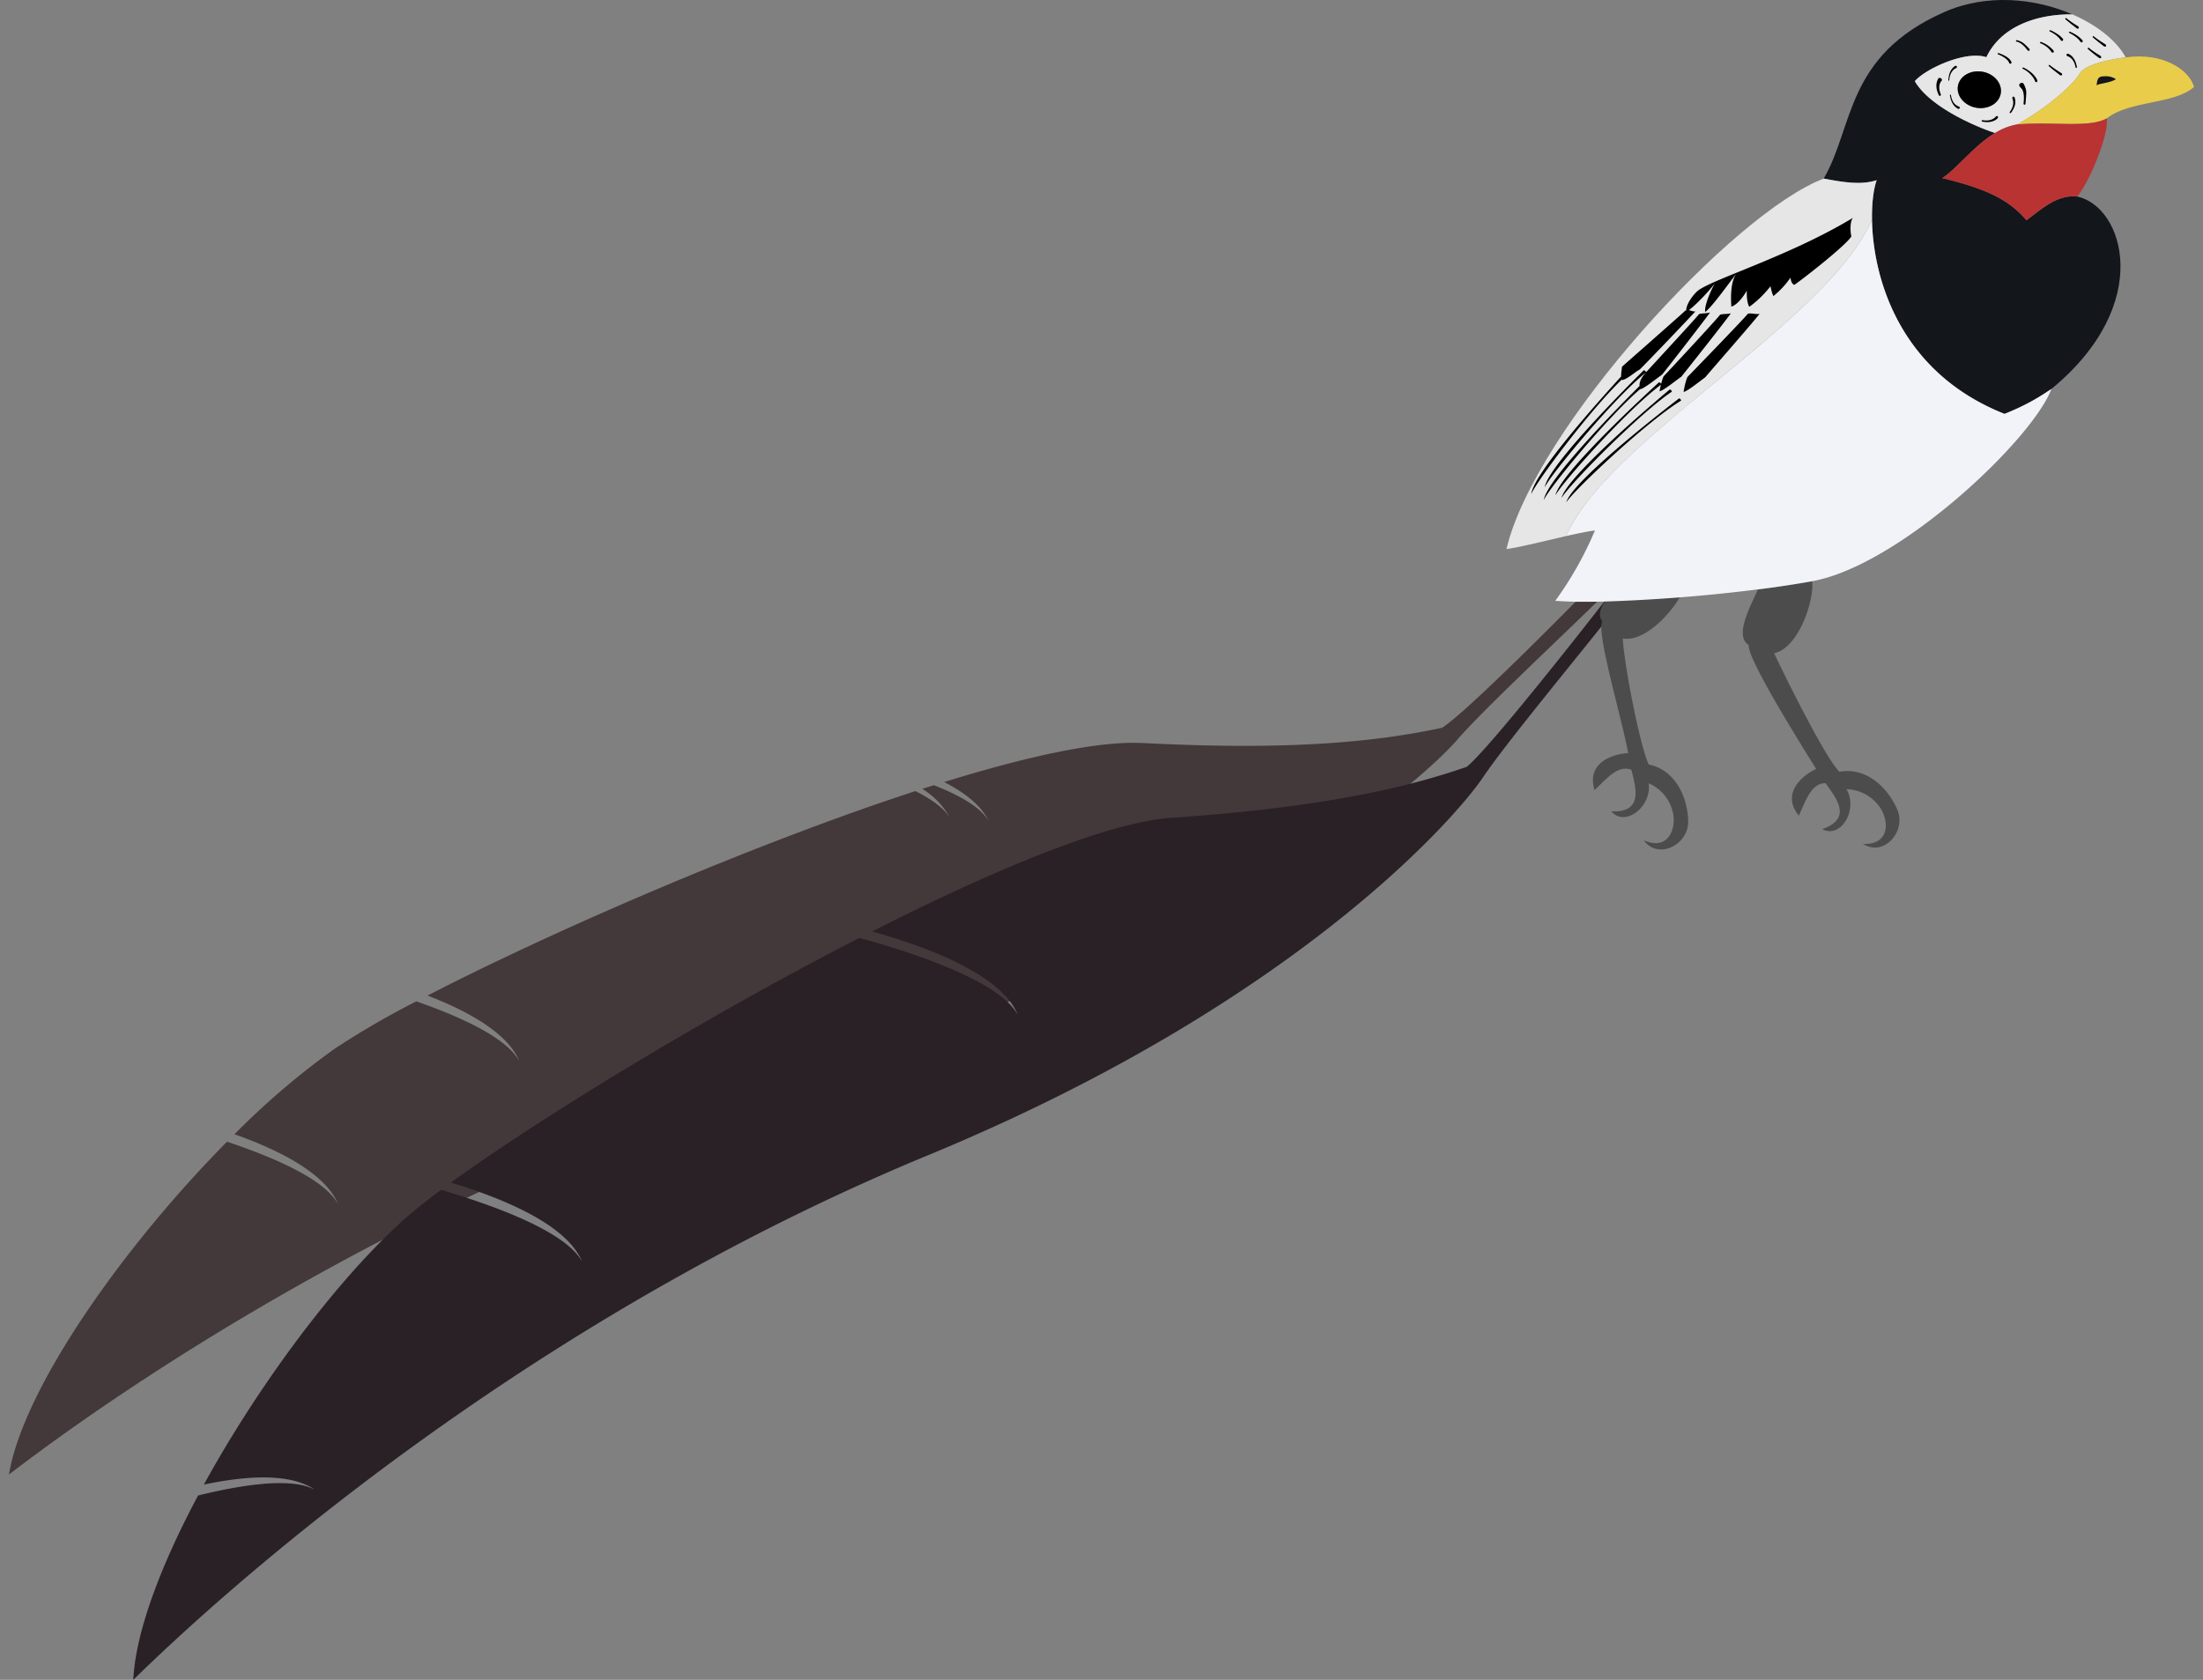 <svg xmlns="http://www.w3.org/2000/svg" width="236" height="180" fill="none"><rect width="100%" height="100%" fill="#808080" stroke="none"/><path fill="#43393A" fill-rule="evenodd" d="M101.14 83.8c8.87-2.75 16.53-4.43 21.29-4.18 12.34.63 22.91.36 32.06-1.64 2.66-1.67 14-13.17 16.14-15.38l2.2.09c-1.96 2.22-13.4 12.73-16.74 16.6-3.33 3.87-22.76 21.65-63.86 33.1C51.13 123.84 17.35 145.45.96 158c1.54-9.3 12.34-24.52 23.36-35.66 4.97 1.66 10.5 4.03 11.9 6.7-1.32-3.24-6.12-5.73-11.1-7.5a83 83 0 0 1 10.7-9.14 89.41 89.41 0 0 1 8.78-5.1c4.73 1.65 9.7 3.9 11.04 6.43-1.21-2.97-5.33-5.31-9.84-7.05C59 99.87 80.46 90.52 98.06 84.77c1.7.85 3.04 1.8 3.7 2.84a8.46 8.46 0 0 0-2.96-3.08l1.25-.39c2.7 1.06 4.94 2.32 5.84 3.78-.81-1.63-2.55-3-4.75-4.12Z" clip-rule="evenodd"/><path fill="#2A2126" fill-rule="evenodd" d="M21.84 159.08c5.45-9.93 12.98-20.23 19.71-26.78.63-.62 1.25-1.2 1.87-1.75.98-.86 2.27-1.9 3.83-3.05 5.48 1.61 13.39 4.44 15.11 7.71-1.57-3.89-8.16-6.7-14.06-8.49 9.48-6.87 27.17-17.7 43.77-26.22 5.37 1.47 15.04 4.58 16.96 8.24-1.72-4.23-9.37-7.18-15.6-8.93 13.05-6.63 25.26-11.7 32.05-12.18 8.51-.58 16.12-1.5 22.93-3.01a77.99 77.99 0 0 0 8.72-2.45c2.43-1.98 12.84-15.26 14.73-17.71l1.8-.06c-1.7 2.44-11.93 14.63-14.78 18.88-2.85 4.24-20.02 24.21-59.44 40.5C60 140.06 29.05 165.56 14.28 180c.24-5.11 2.95-12.28 6.94-19.75 4.79-1.18 10.07-1.97 12.52-.61-2.6-1.8-7.24-1.54-11.9-.56Z" clip-rule="evenodd"/><path fill="#4C4C4C" fill-rule="evenodd" d="M194.56 82.39c-2.03-3.24-7.43-11.93-7.22-13.27-1.66-1 .36-4.47.97-5.96 2.07-.26 4.04-.56 5.81-.87h.01c.24 1.96-1.4 7.12-4.07 7.71 1.4 2.99 5.68 11.55 7.01 12.7 2.92-.54 5.2 1.77 6.19 4.07.98 2.3-1.43 5.09-3.68 3.66 2.6.12 2.88-2.02 1.97-3.66a4.46 4.46 0 0 0-3.74-2.2c1.28 2.23-.63 5.35-2.6 4.27 3.18-1.09 1.6-3.18.5-4.72l-.15-.2c-1.53.02-2.06 1.76-2.86 3.48-2.02-2.5.62-4.46 1.87-5.01ZM174.42 80.7c-.68-3.76-3.44-12.94-2.77-14.11-1.16-1.54 2-4 3.12-5.17 2.02.52 3.97.99 5.72 1.35h.01c-.51 1.91-3.96 6.1-6.66 5.65.21 3.3 1.97 11.94 2.79 13.5 2.9.6 4.17 3.59 4.22 6.08.06 2.5-3.21 4.2-4.77 2.03 2.36 1.08 3.42-.8 3.19-2.66a4.45 4.45 0 0 0-2.65-3.43c.35 2.54-2.58 4.72-4 3 3.35.16 2.66-2.37 2.21-4.2l-.06-.25c-1.43-.55-2.57.87-3.95 2.17-.95-3.07 2.23-3.91 3.6-3.96Z" clip-rule="evenodd"/><path fill="#13161B" fill-rule="evenodd" d="M222.52 21.06c4.97 1.05 8.32 11.5-2.76 20.62-.98.65-2.45 1.65-5.03 2.67-11.34-4.5-14.1-14.7-14.19-20.83-.03-1.9.2-3.4.5-4.21-1.67.54-3.54.23-5.67-.18 3.24-5.55 2.3-13.14 12.9-17.83 4.58-2.03 9.79-1.48 13.73.24-3.62-.05-7.6 1.18-9.2 4.59-2.26-.75-6.58 1.27-7.68 2.57 1.81 3.1 7.66 5.27 8.6 5.55-2.3 1.38-4.07 3.82-5.65 4.83 4.99 1.2 7.27 2.46 9.02 4.52 1.57-1.15 3.25-2.78 5.43-2.54Z" clip-rule="evenodd"/><path fill="#E6E6E6" fill-rule="evenodd" d="M222 1.54c2.67 1.16 4.76 2.84 5.71 4.6-1.32.19-4.3.66-4.95 1.79-.66 1.12-3.34 3.55-6.65 5.4a6.7 6.7 0 0 0-2.38.92c-.95-.28-6.8-2.45-8.6-5.55 1.1-1.3 5.4-3.32 7.66-2.57 1.62-3.41 5.6-4.63 9.21-4.59Zm-9.6 6.15c-1.25-.23-2.44.44-2.65 1.5-.2 1.06.68 2.12 1.94 2.35 1.26.23 2.45-.44 2.64-1.5.2-1.06-.66-2.11-1.92-2.35Z" clip-rule="evenodd"/><path fill="#E9CC4A" fill-rule="evenodd" d="M227.71 6.15c3.99-.57 6.82 1.32 7.33 3.17-2.17 1.9-6.88 1.41-9.35 3.37-1.88 1.05-5.7.32-9.58.64 3.31-1.85 6-4.28 6.65-5.4.65-1.13 3.63-1.6 4.95-1.78Z" clip-rule="evenodd"/><path fill="#B93333" fill-rule="evenodd" d="M225.7 12.69c.19 2.02-2.04 7.1-3.18 8.37-2.18-.24-3.86 1.4-5.43 2.55-1.75-2.07-4.03-3.33-9.02-4.52 1.58-1.02 3.36-3.46 5.66-4.84a6.7 6.7 0 0 1 2.38-.92c3.89-.31 7.7.4 9.58-.64Z" clip-rule="evenodd"/><path fill="#E6E6E6" fill-rule="evenodd" d="M167.78 57.44c-2.21.5-4.76 1.16-6.4 1.4 3.06-12.97 24.33-36.07 33.99-39.7 2.13.4 4 .71 5.67.17-.3.82-.53 2.32-.5 4.22-4.76 11.02-28.27 23.47-32.76 33.91Z" clip-rule="evenodd"/><path fill="#F2F3F8" fill-rule="evenodd" d="M188.3 63.16a178.37 178.37 0 0 1-16.44 1.3c-1.11.02-2.14.03-3.07.02-.82-.02-1.54-.05-2.18-.1a37.38 37.38 0 0 0 4.25-7.54c-.8.1-1.88.33-3.08.6 4.5-10.44 28-22.89 32.76-33.91.1 6.11 2.85 16.33 14.2 20.82 2.57-1.02 4.04-2.02 5.02-2.67-2.03 5.42-16.28 18.92-25.63 20.6h-.01c-1.77.32-3.74.62-5.81.88Z" clip-rule="evenodd"/><path fill="#13161B" fill-rule="evenodd" d="M224.6 9.2c.07-.65.1-1.02.78-1.02a2 2 0 0 1 1.29.3c-.64.45-2.08.47-2.08.72Z" clip-rule="evenodd"/><path fill="#000" d="M211.68 11.54c1.27.23 2.45-.44 2.65-1.5.2-1.07-.67-2.12-1.94-2.35-1.26-.23-2.44.44-2.64 1.5-.2 1.06.67 2.11 1.93 2.35Z"/><path fill="#000" fill-rule="evenodd" d="M176.34 39.9c-3.32 2.63-10.2 10.91-10.86 12.32.39-2.54 10.62-12.55 10.62-12.55s.2.06.24.22Zm-.7 1.46c-.03-.35.12-.77.5-1.24.04-.03.1-.11.2-.23 1.02-1.13 5.43-5.88 5.68-6.24.41-.1.81-.05 1.17-.17-.33.51-4.64 6.06-5.15 6.68-.34.21-1.85 1.46-2.32 1.55v-.03c-3.49 3-9.73 10.55-10.34 11.9.34-2.27 8.47-10.44 10.26-12.22Zm-1.97-1.01c-.02-.17.01-.4.09-1.05.32-.3 6.34-5.58 6.69-5.93.06-.07.13-.1.19-.13.02-.75.85-1.77 1.26-2.1 1.65-1.26 9.95-3.76 16.6-7.8-.34.39-.29 1.51-.17 1.99-.58 1-5.65 4.92-6.12 5.2-.2-.11-.34-.28-.4-.78a9.26 9.26 0 0 1-1.84 1.98c-.1-.28-.18-.44-.3-1.06-.3.4-1.19 1.45-2.27 2.2-.15-.21-.3-.79-.27-1.73-.23.42-.91 1.48-1.66 1.72-.01-.42-.2-2.45.52-3.5-.5.6-2.58 3.55-3.32 4.07-.07-.39.17-1.46 1.07-3.15-.28.5-1.86 2.23-2.82 2.96.24.04.49.17.7.13-.39.45-5.4 5.7-5.98 6.24-.37.16-1.4 1.1-1.88 1.11-.02-.02-.02-.04-.02-.05-3.35 3.21-9.15 10.92-9.7 12.27.24-2.25 7.79-10.59 9.63-12.6Zm4.29.77c.07-.31.16-.59.25-.79.46-.47 5.77-6.19 6.05-6.6.33-.13.8-.04 1.16-.16-.32.51-4.81 6.19-5.31 6.8-.35.22-1.86 1.47-2.33 1.56.04-.24.09-.48.15-.7-3.46 2.54-10.6 10.48-11.3 11.85.5-2.52 11.1-12.12 11.1-12.12s.15.05.23.16Zm9.3-7.5c.36-.11.88.11 1.24 0-.33.5-5.32 6.2-5.83 6.82-.34.22-1.85 1.47-2.31 1.56.09-.63.25-1.24.41-1.6.46-.47 6.2-6.39 6.48-6.79Zm-8.39 8.1s.23.09.23.25c-3.52 2.36-11.07 10.05-11.82 11.4.59-2.5 11.6-11.64 11.6-11.64Zm1.01.96s.21.09.21.25c-3.62 2.2-11.48 9.58-12.3 10.9.7-2.48 12.1-11.15 12.1-11.15ZM216.87 11.25c-.01-.05-.08-.06-.1-.1 0-.04.16-1.08-.14-1.56-.09-.13-.27-.31-.27-.32-.02-.06-.06-.13-.05-.2l.12-.16c.06-.01.13-.04.18-.03.16.03.15.05.23.2.28.62.26.7.15 1.95-.01.12 0 .12-.02.13-.03.06-.07.03-.1.09Zm-4.6 1.69.09-.07c.04-.01.94.24 1.48-.41.02-.02.02 0 .19-.02-.02.07.02.13 0 .2l-.07.08c-.48.42-1.14.4-1.55.32h-.08c-.02-.03-.02-.08-.06-.1Zm-3.5-4.28-.05-.05s0-.14.03-.29c.1-.8.49-1.12.7-1.26l.03-.02c.06.02.11.05.18.06l-.06.18s-.7.2-.78 1.3v.03l-.05.05Zm-.9 1.63c-.04-.03-.1-.02-.15-.05 0 0-.08-.15-.11-.26-.05-.11-.37-.85.02-1.53.08-.15.13-.1.3-.07l.1.13c.02.13-.03.13-.1.23-.41.6 0 1.4 0 1.4-.02.06-.06.1-.06.15Zm1.06-.16c.02.02.05.02.06.04.02.02.07 1.01.9 1.26l.08.17c-.07.02-.12.06-.18.08l-.17-.1c-.55-.38-.68-1.05-.73-1.36v-.03c0-.02.03-.04.04-.06Zm6.38 2a.25.25 0 0 1-.02-.1c0-.04.63-.76.27-1.52l.07-.17c.06.03.12.03.18.07l.02.09c.2.6-.1 1.18-.37 1.55-.03.02-.03.05-.05.06-.04.02-.07 0-.1.01Zm7.13-4.84-.09-.06c-.02-.03-.1-.97-.91-1.23-.02 0-.01-.01-.09-.17.06-.02.12-.07.18-.08l.09.04c.57.28.78.89.86 1.34 0 .02.03.05.02.07 0 .03-.04.05-.06.09Zm-2.91-4.02.13-.03s.3.12.57.3c.1.05.47.27.77.63l.02.03c0 .07-.04.13-.03.19-.06-.02-.13-.01-.18-.03-.04 0-.27-.53-1.18-.97l-.04-.01c-.03-.03-.04-.08-.06-.11Zm2.1.15.12-.02s.36.15.67.35c.1.07.43.28.67.58l.03.02c-.01.07-.04.13-.04.2l-.18-.04c-.03 0-.22-.47-1.18-.96l-.03-.02-.07-.1ZM214 5.72c.03 0 .05-.04.08-.04l.27.1c.52.21.96.48 1.13.87l.02.04-.09.17c-.05-.04-.12-.05-.16-.09-.03-.01-.03-.44-1.15-.93-.02 0-.05 0-.07-.02-.03-.03-.01-.08-.03-.1Zm1.94-1.36c.04-.01.06-.04.1-.06 0 0 .24.03.53.2.02 0 .35.2.8.71.03.02.05.04.06.07 0 .06-.03.12-.02.18-.07-.02-.15-.03-.2-.06-.02 0-.52-.8-1.17-.94h-.03l-.07-.1Zm3.5 2.69c.05-.02.06-.1.1-.11 0 0 .31.27 1.07.76l.27.17.04.18c-.07 0-.13.04-.2.03l-.55-.43c-.38-.29-.6-.49-.72-.6Zm-.92-2.51c.03 0 .06-.04.1-.05 0 0 .37.12.7.34.08.06.4.26.67.6 0 .02.02.03.03.04 0 .06-.04.13-.04.19l-.2-.06c-.02 0-.28-.59-1.18-.96h-.04l-.04-.1Zm-1.88 2.73c.03 0 .07-.03.1-.04 0 0 .44.18.86.54.6.53.67.9.67.91-.03.05-.08.1-.1.15-.05-.04-.12-.06-.16-.1 0 0 0-.1-.13-.3-.2-.34-.6-.78-1.16-1.05l-.03-.01c-.03-.03-.02-.07-.05-.1Zm4.59-5.23c.05-.03.05-.1.1-.12 0 0 .3.28 1.07.76l.27.17.03.2c-.06-.01-.12.02-.18.02-.01 0-.5-.4-.56-.43l-.73-.6Zm2.93 1.92c.04-.02.05-.09.1-.1 0 0 .3.27 1.06.75l.27.17.04.18c-.06 0-.13.04-.19.04l-.55-.43c-.39-.3-.6-.5-.73-.6Zm-.53 1.24c.05-.02.05-.09.1-.11 0 0 .3.28 1.07.76l.27.17.03.19c-.07 0-.12.03-.18.03a13.4 13.4 0 0 1-1.3-1.04Z" clip-rule="evenodd"/></svg>